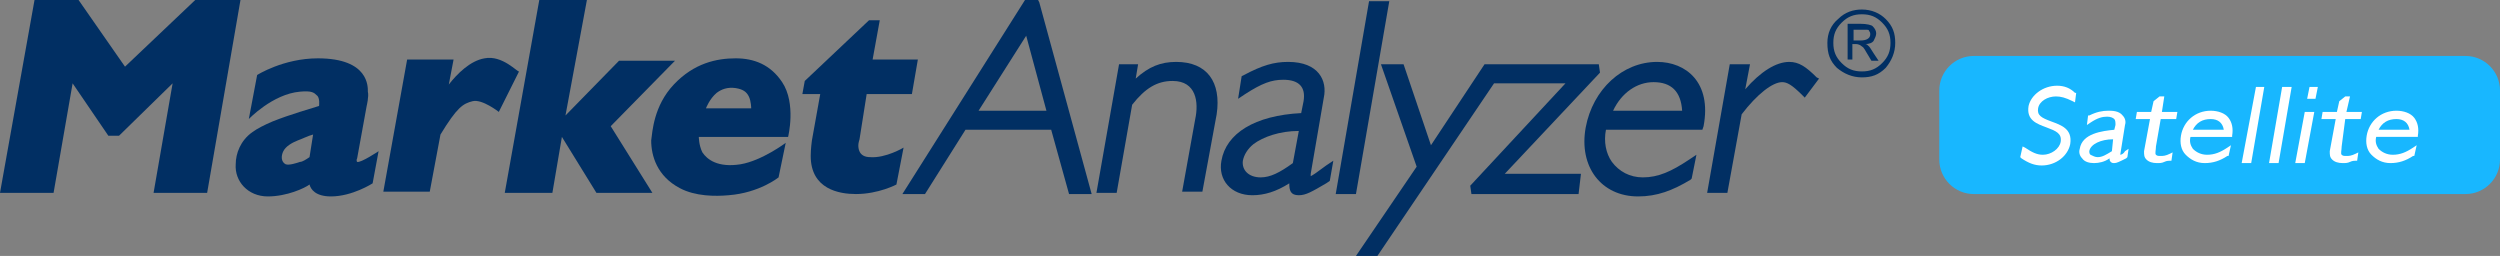 <?xml version="1.0" encoding="utf-8"?>
<!-- Generator: Adobe Illustrator 28.0.0, SVG Export Plug-In . SVG Version: 6.00 Build 0)  -->
<svg version="1.1" id="レイヤー_1" xmlns="http://www.w3.org/2000/svg" xmlns:xlink="http://www.w3.org/1999/xlink" x="0px"
	 y="0px" viewBox="0 0 210 21.5" style="enable-background:new 0 0 210 21.5;" xml:space="preserve">
<rect x="0" y="0" width="210" height="21.5" fill="#808080" stroke="none"/>
<style type="text/css">
	.st0{fill:#18B7FF;}
	.st1{fill:#FFFFFF;}
	.st2{fill:#012F63;}
</style>
<g>
	<g>
		<path class="st0" d="M207.1,4.7h-41.3c-1.6,0-2.9,1.3-2.9,2.9v5.8c0,1.6,1.3,2.9,2.9,2.9h41.3c1.6,0,2.9-1.3,2.9-2.9V7.6
			C210,6,208.7,4.7,207.1,4.7z"/>
	</g>
	<g>
		<path class="st1" d="M185.7,9.3c-1.3,0-2.3,0.9-2.5,2.1c-0.1,0.6,0,1.2,0.4,1.6c0.4,0.4,0.9,0.7,1.6,0.7c0.7,0,1.3-0.2,1.9-0.6
			l0.1,0l0.2-0.9l-0.3,0.2c-0.6,0.4-1.1,0.6-1.7,0.6c-0.5,0-0.9-0.2-1.2-0.5c-0.2-0.3-0.3-0.6-0.2-1h3.5l0-0.1
			c0.1-0.6,0-1.1-0.3-1.5C186.9,9.5,186.3,9.3,185.7,9.3z M184.2,10.9c0.3-0.6,0.8-0.9,1.5-0.9c0.6,0,1,0.3,1.1,0.9H184.2z"/>
		<polygon class="st1" points="188.3,13.7 189.1,13.7 190.2,7.3 189.5,7.3 		"/>
		<polygon class="st1" points="190.6,13.7 191.4,13.7 192.5,7.3 191.7,7.3 		"/>
		<path class="st1" d="M178.1,13C178.1,13,178.1,13,178.1,13l0.4-2.5c0.1-0.3,0-0.6-0.2-0.8c-0.3-0.4-0.9-0.4-1.2-0.4
			c-0.5,0-1,0.1-1.6,0.4l-0.1,0l-0.1,0.8l0.3-0.2c0.6-0.4,1-0.5,1.4-0.5c0.3,0,0.5,0.1,0.6,0.2c0.1,0.1,0.1,0.3,0.1,0.5l-0.1,0.4
			c-1,0.1-2.7,0.3-2.9,1.6c-0.1,0.3,0,0.6,0.2,0.8c0.2,0.3,0.6,0.4,1,0.4c0.4,0,0.9-0.1,1.3-0.4c0,0.1,0,0.2,0.1,0.3
			c0.1,0.1,0.2,0.1,0.3,0.1c0.2,0,0.4-0.1,1-0.4l0.1-0.1l0.1-0.7l-0.3,0.2C178.4,12.9,178.2,13,178.1,13z M177.4,12.7
			c-0.5,0.3-0.8,0.5-1.2,0.5c-0.2,0-0.4-0.1-0.6-0.2c-0.1-0.1-0.1-0.2-0.1-0.3c0.1-0.6,1-1,2-1L177.4,12.7z"/>
		<path class="st1" d="M181.8,8.1h-0.4l-0.5,0.4l-0.2,0.9h-1.2l-0.1,0.6h1.2l-0.5,2.7c0,0.3,0,0.5,0.2,0.7c0.2,0.2,0.5,0.3,0.9,0.3
			c0.2,0,0.4,0,0.6-0.1c0.2-0.1,0.4-0.1,0.5-0.1l0.1,0l0.1-0.7l-0.2,0.1c-0.4,0.2-0.6,0.2-0.8,0.2c-0.2,0-0.3,0-0.4-0.1
			c-0.1-0.1,0-0.4,0-0.7l0.4-2.3h1.3l0.1-0.6h-1.3L181.8,8.1z"/>
		<polygon class="st1" points="192.8,13.7 193.6,13.7 194.4,9.4 193.6,9.4 		"/>
		<path class="st1" d="M172.8,7.2c-1.2,0-2.2,0.8-2.4,1.7c-0.2,1.2,0.7,1.5,1.5,1.8c0.8,0.3,1.3,0.5,1.2,1.2
			c-0.1,0.6-0.8,1.1-1.5,1.1c-0.5,0-0.9-0.2-1.5-0.6l-0.2-0.1l-0.2,0.9l0.1,0.1c0.6,0.4,1.1,0.6,1.7,0.6c1.2,0,2.2-0.8,2.4-1.8
			c0.2-1.3-0.8-1.6-1.6-1.9c-0.8-0.3-1.2-0.5-1.1-1.1c0.1-0.6,0.8-1,1.5-1c0.4,0,0.8,0.1,1.4,0.4l0.2,0.1l0.1-0.8l-0.1,0
			C173.9,7.4,173.4,7.2,172.8,7.2z"/>
		<path class="st1" d="M197.4,8.1H197l-0.5,0.4l-0.2,0.9h-1.2l-0.1,0.6h1.2l-0.5,2.7c0,0.3,0,0.5,0.2,0.7c0.2,0.2,0.5,0.3,0.9,0.3
			c0.2,0,0.4,0,0.6-0.1c0.2-0.1,0.4-0.1,0.5-0.1l0.1,0l0.1-0.7l-0.2,0.1c-0.4,0.2-0.6,0.2-0.8,0.2c-0.2,0-0.3,0-0.4-0.1
			c-0.1-0.1,0-0.4,0-0.7L197,10h1.3l0.1-0.6h-1.3L197.4,8.1z"/>
		<path class="st1" d="M202.8,9.9c-0.3-0.4-0.9-0.6-1.5-0.6c-1.3,0-2.3,0.9-2.5,2.1c-0.1,0.6,0,1.2,0.4,1.6c0.4,0.4,0.9,0.7,1.6,0.7
			c0.7,0,1.3-0.2,1.9-0.6l0.1,0l0.2-0.9l-0.3,0.2c-0.6,0.4-1.1,0.6-1.7,0.6c-0.5,0-0.9-0.2-1.2-0.5c-0.2-0.3-0.3-0.6-0.2-1h3.5
			l0-0.1C203.2,10.8,203.1,10.3,202.8,9.9z M199.8,10.9c0.3-0.6,0.8-0.9,1.5-0.9c0.6,0,1,0.3,1.1,0.9H199.8z"/>
		<polygon class="st1" points="193.8,8.3 194.5,8.3 194.7,7.3 194,7.3 		"/>
	</g>
	<g>
		<g>
			<polygon class="st2" points="16.4,0 10.5,5.6 6.6,0 2.9,0 0,16.2 4.5,16.2 6.1,7 9.1,11.4 10,11.4 14.5,7 12.9,16.2 17.4,16.2 
				20.2,0 			"/>
			<path class="st2" d="M40.7,4.9c-1.2,0.2-2.3,1.3-3,2.2l0.4-2.1h-3.9l-2,11.1h3.9l0.9-4.8c1.4-2.3,1.9-2.6,2.7-2.8
				c0.8-0.2,2.2,0.9,2.2,0.9l1.7-3.4C43.5,6.1,42.2,4.6,40.7,4.9z"/>
			<polygon class="st2" points="56.7,5.1 52,5.1 47.5,9.7 49.3,0 45.3,0 42.4,16.2 46.4,16.2 47.2,11.5 50.1,16.2 54.8,16.2 
				51.3,10.6 			"/>
			<path class="st2" d="M72.8,7.9h3.8l0.5-2.9h-3.8l0.6-3.3H73l-5.4,5.1l-0.2,1.1h1.5l-0.7,3.9c0,0-0.1,0.7-0.1,1.3
				c0,2.8,2.4,3.2,3.8,3.2c1.9,0,3.4-0.8,3.4-0.8l0.6-3.1c0,0-1.5,0.9-2.8,0.8c-1,0-1-0.8-1-1c0-0.2,0.1-0.5,0.1-0.5L72.8,7.9z"/>
			<path class="st2" d="M30,13.6c0,0-0.1-0.1,0-0.3l0.8-4.4c0,0,0.2-0.8,0.1-1.2c0-0.4,0.1-2.8-4.2-2.8c-2.9,0-5.1,1.4-5.1,1.4
				L20.9,10c0,0,2-2.1,4.3-2.3c1-0.1,1.2,0.1,1.4,0.3c0.3,0.2,0.2,0.9,0.2,0.9c-0.6,0.2-2.4,0.7-3.9,1.3c-0.7,0.3-1.3,0.6-1.7,0.9
				c-1,0.7-1.4,1.8-1.4,2.7c-0.1,1.4,1,2.7,2.7,2.7c1.6,0,3.1-0.7,3.5-1c0.1,0.4,0.5,1,1.8,1c1.8,0,3.5-1.1,3.5-1.1l0.5-2.7
				C31.8,12.7,30.3,13.7,30,13.6z M26,13.2c-0.3,0.2-0.6,0.4-0.8,0.4c-0.3,0.1-0.9,0.3-1.2,0.2c-0.4-0.2-0.4-0.7-0.2-1.1
				c0.2-0.4,0.7-0.7,1.2-0.9c0.3-0.1,0.9-0.4,1.3-0.5L26,13.2z"/>
			<path class="st2" d="M61.8,4.9c-1.6,0-3.5,0.4-5.2,2.2c-1.7,1.8-1.8,4-1.9,4.7c0,1.3,0.5,3,2.4,4c1.3,0.7,3,0.7,4.1,0.6
				c2.6-0.2,4.2-1.5,4.2-1.5L66,12c0,0-2,1.5-3.8,1.8c-1.9,0.3-2.8-0.4-3.2-1c-0.3-0.6-0.3-1.3-0.3-1.3h7.5c0,0,0.7-2.8-0.5-4.6
				C64.7,5.4,63.3,4.9,61.8,4.9z M63.1,9.1h-3.8c0,0,0.3-0.8,0.9-1.3c0.4-0.3,0.9-0.5,1.6-0.4c0.6,0.1,0.9,0.3,1.1,0.7
				C63.1,8.5,63.1,9.1,63.1,9.1z"/>
		</g>
		<g>
			<path class="st2" d="M87.2,0h-1.1L75.8,16.3h1.9l3.4-5.4h7.2l1.5,5.4h1.9L87.3,0.2L87.2,0z M87.9,9.3h-5.7l4-6.3L87.9,9.3z"/>
			<path class="st2" d="M98.8,5.2c-1.3,0-2.3,0.4-3.4,1.4l0.2-1.2H94l-1.9,10.8h1.7l1.3-7.4c1.1-1.4,2.1-2,3.4-2
				c2,0,2.2,1.8,1.9,3.2l-1.1,6.1h1.7l1.2-6.5C102.6,6.9,101.4,5.2,98.8,5.2z"/>
			<path class="st2" d="M110.1,14.8c0,0,0-0.1,0-0.2l1.1-6.4c0.3-1.4-0.4-3-3-3c-1.2,0-2.2,0.3-3.7,1.1l-0.2,0.1l-0.3,1.9l0.6-0.4
				c1.4-0.9,2.2-1.2,3.2-1.2c1.3,0,1.9,0.6,1.7,1.8l-0.2,1c-3.9,0.2-6.3,1.7-6.7,4c-0.3,1.6,0.8,2.9,2.6,2.9c1,0,2-0.3,3.1-1
				c0,0.6,0.1,1,0.8,1c0.6,0,1.1-0.3,2.3-1l0.3-0.2l0.3-1.7l-0.6,0.4C110.6,14.5,110.3,14.7,110.1,14.8z M109.1,11l-0.5,2.7
				c-1.1,0.8-1.9,1.2-2.7,1.2c-1,0-1.6-0.6-1.5-1.4c0.1-0.5,0.4-1,0.9-1.4C106.1,11.5,107.5,11,109.1,11C109,11,109,11,109.1,11z"/>
			<polygon class="st2" points="115,0.1 112.2,16.3 113.9,16.3 116.7,0.1 			"/>
			<polygon class="st2" points="134.4,6.1 134.3,5.4 126.5,5.4 125.8,5.4 124.7,5.4 120.2,12.2 117.9,5.4 116,5.4 119,14 
				113.9,21.5 115.7,21.5 125.5,7 125.5,7 131.5,7 123.5,15.6 123.6,16.3 132.6,16.3 132.8,14.6 126.4,14.6 			"/>
			<path class="st2" d="M139.2,5.2c-2.9,0-5.4,2.3-6,5.5c-0.6,3.3,1.3,5.8,4.4,5.8c1.6,0,2.9-0.5,4.4-1.4l0.1-0.1l0.4-2l-0.6,0.4
				c-1.5,1-2.6,1.5-3.9,1.5c-1.1,0-2-0.5-2.6-1.3c-0.5-0.7-0.7-1.7-0.5-2.7h8.1l0.1-0.3C143.8,6.9,141.6,5.2,139.2,5.2z M138.9,6.9
				c1.5,0,2.3,0.8,2.4,2.4h-5.8C136.2,7.8,137.5,6.9,138.9,6.9z"/>
			<path class="st2" d="M152.6,6.5c-0.9-0.9-1.5-1.3-2.3-1.3c-1.1,0-2.4,0.8-3.7,2.3l0.4-2.1h-1.7l-1.9,10.8h1.7l1.2-6.6
				c1.3-1.7,2.6-2.7,3.4-2.7c0.4,0,0.8,0.2,1.7,1.1l0.2,0.2l1.2-1.6L152.6,6.5z"/>
		</g>
		<g>
			<g>
				<path class="st2" d="M154.4,1.6c0.6-0.6,1.3-0.8,2-0.8c0.8,0,1.5,0.3,2,0.8c0.6,0.6,0.8,1.2,0.8,2c0,0.8-0.3,1.5-0.8,2.1
					c-0.6,0.6-1.2,0.8-2,0.8s-1.5-0.3-2.1-0.8c-0.6-0.6-0.8-1.2-0.8-2.1C153.5,2.8,153.8,2.1,154.4,1.6z M158.1,1.9
					c-0.5-0.5-1-0.7-1.7-0.7c-0.7,0-1.2,0.2-1.7,0.7c-0.5,0.5-0.7,1-0.7,1.7c0,0.7,0.2,1.2,0.7,1.7c0.5,0.5,1,0.7,1.7,0.7
					c0.7,0,1.2-0.2,1.7-0.7c0.5-0.5,0.7-1,0.7-1.7C158.8,2.9,158.6,2.4,158.1,1.9z M155.2,5.1V2h1.1c0.5,0,0.9,0.1,1,0.2
					c0.2,0.2,0.3,0.4,0.3,0.6c0,0.2-0.1,0.4-0.2,0.6c-0.1,0.2-0.4,0.3-0.7,0.3c0.1,0,0.2,0.1,0.3,0.2c0.1,0.1,0.2,0.3,0.4,0.6
					l0.4,0.6h-0.6l-0.3-0.5c-0.2-0.3-0.3-0.6-0.5-0.7c-0.1-0.1-0.3-0.2-0.5-0.2h-0.3v1.3H155.2z M155.7,2.5v0.9h0.6
					c0.5,0,0.8-0.2,0.8-0.5c0-0.1,0-0.2-0.1-0.3c0-0.1-0.1-0.1-0.2-0.1c-0.1,0-0.2,0-0.2,0c-0.1,0-0.2,0-0.3,0H155.7z"/>
			</g>
		</g>
	</g>
</g>
</svg>

